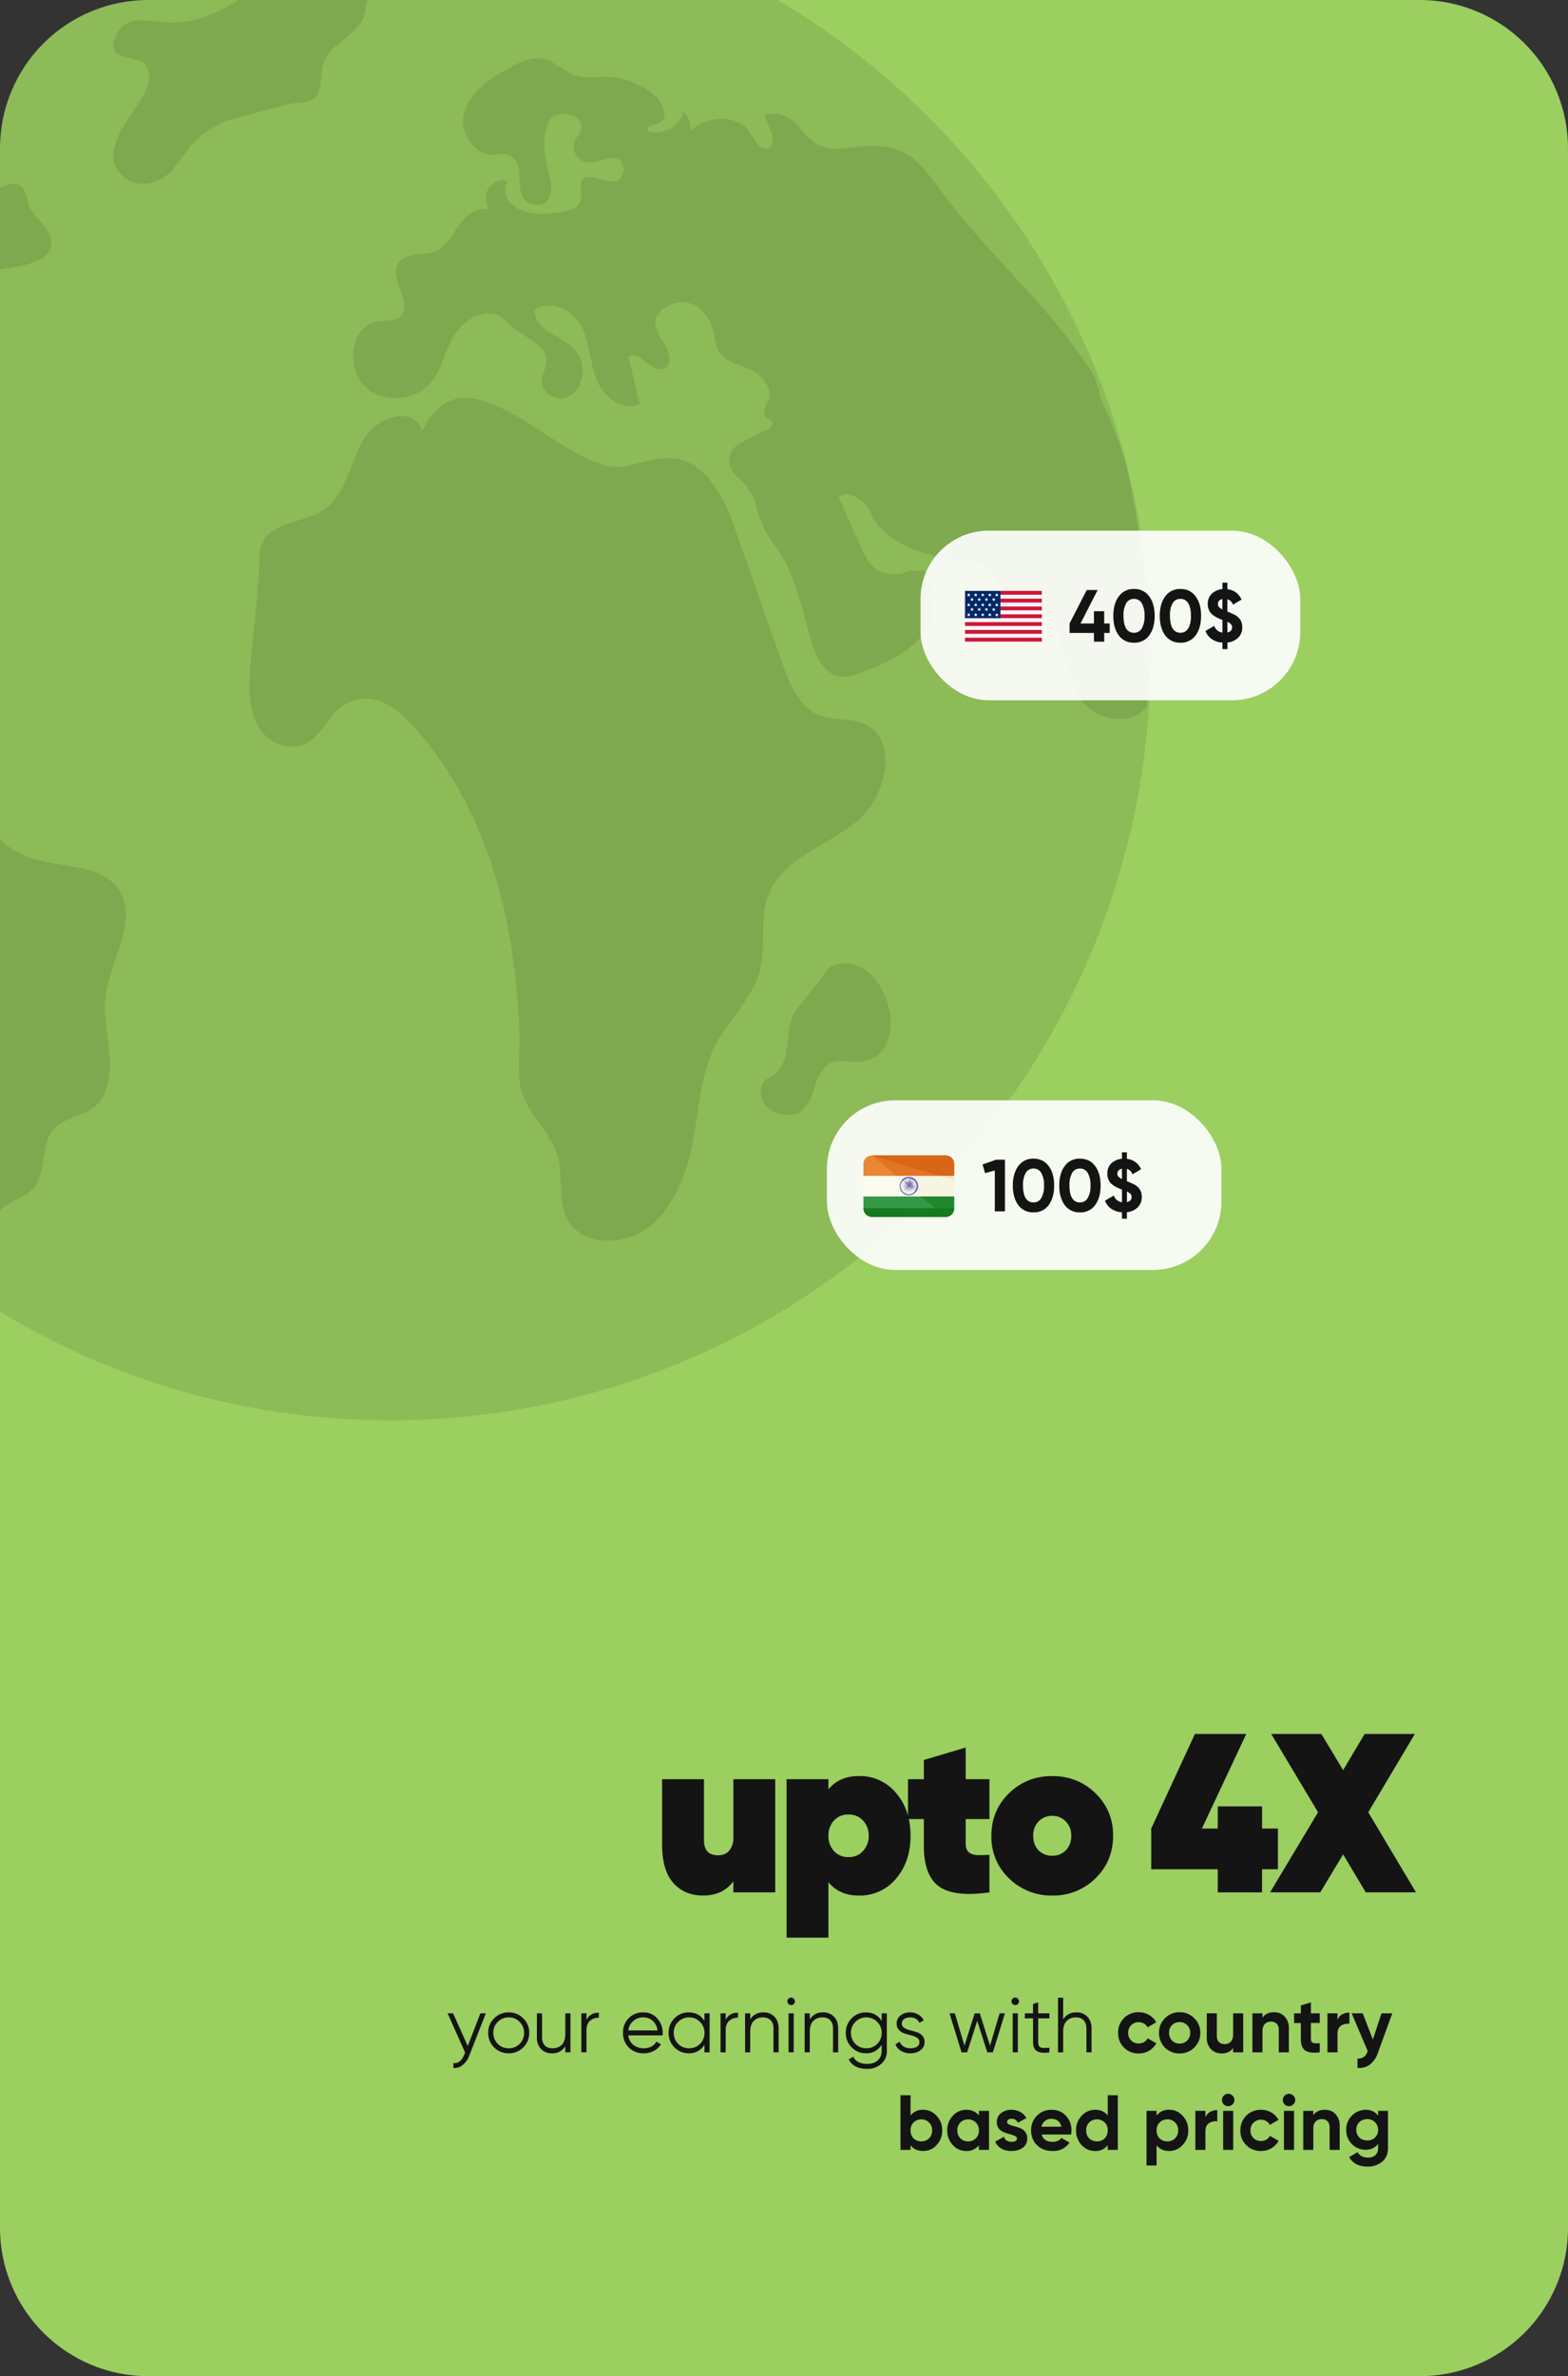 <?xml version="1.0" encoding="utf-8"?>
<svg xmlns="http://www.w3.org/2000/svg" fill="none" height="609" width="402">
  <rect width="100%" height="100%" fill="#333333" stroke="none"/>
  <g clip-path="url(#a)">
    <path d="M0 38A38 38 0 0 1 38 0h326a38 38 0 0 1 38 38v533a38 38 0 0 1-38 38H38a38 38 0 0 1-38-38V38Z" fill="#9BCF60"/>
    <path d="M100 364c107.7 0 195-87.63 195-196S207.7-27 100-27-94 59.63-94 168s86.3 196 194 196Z" fill="#000" fill-opacity=".1"/>
    <path d="M27.1 255.1c1.02-8.5 7.82-18.26 4-25.93-4.28-8.55-16.2-6.13-24.99-9.97-12.26-5.38-15.97-21.22-23.98-31.92-7.18-9.57-24.23-18.84-36.98-15.96-9.25 2.08-12.04 6.23-13 12.97-.4-.07-.6-.94-1-1-3.42-.37-7.11.82-9-2-2.18-3.27-.73-7.75-2.99-10.97a15.31 15.31 0 0 0-4-3.99c-1.66-1.16-4.02-3.2-3-4.99.83-1.5 2.93-1.6 4-2.99.86-1.1.9-2.95 0-3.99-3.5-4.14-8.05 3.98-10 5.99-.55.58.51 1.59 0 2-.02.36 0 .62 0 .99-.03 1.15.03 1.83 0 3v6.98c.02.94-.02 1.04 0 1.99 2.1.7 3.06 1.85 5 2.99 3.8 2.18 7.76 4.62 8 8.98.03.7.58 1.41 1 2 .4.55 1.32 1.84 2 1.99 3.24.77 6.67-.15 10 0 .06 3.9.06 8.1 0 11.97-.1 5.61-1.63 11.4-1 16.95.9 7.85 6.21 14.63 10.99 20.95 18.18 24.17 28.34 52.4 38.98 80.8 1.97 1.56 2.96 3.55 5 4.98 1.6 1.15 3.35 2.9 5 4 1.62 1.09 3.3.95 4.99 1.99 1.17.73 1.8 1.29 3 2-.15-.35.15.33 0 0-4.29-9.36-5.22-22.31 4-26.94 1.75-.9 3.54-1.64 5-3 4.09-3.86 1.88-12.1 5.99-15.95 2.31-2.15 5.13-2.7 8-4 5.14-2.34 6.4-8.31 6-13.95-.37-5.63-1.65-10.36-1-15.97ZM-82.84 111.47c3.63-3.1 10.2-2.86 13 1 2 2.76 1.51 6.6 1 9.97-.71 4.53-1.26 9.43-2 13.97-.22 1.35-.59 2.73 0 3.99 1.35 2.88 6.18 1.57 8-1 1.84-2.61 1.48-5.85.99-8.98-.49-3.15-1.24-6.03 0-8.97 3.09-7.3 14.64-7.23 20.99-11.98 3.94-2.94 5.66-6.64 8-10.97 2.33-4.33 6.05-9.2 10.99-8.97 1.66.06 3.32.06 5 0 4.87-.15 6.45-6.54 3-9.98-.71-.73-1.5-1.1-2-2-.86-1.62.53-4.87 2-5.98 1.48-1.07 2.17-.73 4-1 4.15-.67 8.82-1.34 12.99-2 4.6-.7 10.63-2.41 10-6.97-.57-3.95-5.2-6.05-6-9.98-.22-.95-.57-2.1-1-2.99-1.27-2.52-4.57-1.35-7 0-1-3.65-7.07-6.39-10-3.99-2.46 2.03-2.14 5.93-3 8.98-2.03 7.36-7.37 12.77-12.99 17.95-1.88 1.72-4.44 3.87-7 4-2.55.11-5.16-1.77-4-4 .81-1.53 3.22-3.27 3-4.99-.3-2.15-3.26-1.93-4-3.99 1.49-6.07 7.64-7.7 13-10.97 6.5-3.92 11.46-10.78 14-17.95.43-1.14.58-2.92 0-4-.8-1.52-2.25-1.99-4-1.99-4.14-.06-9.49 1.15-11 4.99-.8 2.06-.5 3.83-1 5.98-1.45 6.38-9.62 8.17-14.99 11.97-2.1 1.48-3.68 2.87-6 4-2.5 1.19-5.22.79-8 1-.48.02-2.5-.08-3 0-1.7 2.33-3.42 4.54-4.99 6.97-1.58 2.44-2.53 6.48-4 8.98-6.9 11.75-11.68 23.73-15.99 36.9-1.5 4.6-3.84 9.24-5 13.97a183.2 183.2 0 0 0-3 13.97 54.9 54.9 0 0 0 4-11.97c1.01-4.63 2.38-9.88 6-12.97ZM81.08 24.69c1.83-2.4.8-6.2 2-8.98 1.98-4.61 7.85-6.42 9.99-10.97.81-1.74.56-4.68 2-5.98 1.2-1.09 3.7-1.01 5-2 2.87-2.2 2.06-7.04-1-8.98-7.65-4.85-22.38 1.24-28.99 5.99C61.6-.13 53.38 6.46 42.1 5.74c-3.12-.2-6.09-1.1-9 0s-5.51 6.14-3 7.98c1.4 1.03 4.42 1.28 6 2 2.9 1.33 2.41 5.12 1 7.97-1.42 2.86-3.33 5.26-5 7.98-1.63 2.64-3.27 5.9-3 8.98.2 2.14 1.31 3.65 3 4.99 3.5 2.78 9.02 1.36 12-2 2.97-3.35 5.14-7.69 8.99-9.97 1.93-1.15 3.82-2.48 6-3 4.9-1.16 10.1-2.83 14.99-3.98 2.34-.57 5.53-.1 7-2Zm213.88 141.64c-.01-2.79-.85-5.23-1-7.98-.15-2.75.28-6.24 0-8.98-.21-2.2-.68-3.8-1-5.98-.3-2.3-.61-4.7-1-6.98-1.15-6.84-2.13-13.38-4-19.95-.71-2.53-2.18-5.5-3-7.98-.8-2.5-2.07-4.52-2.99-6.98v-1c-1-1.84-.87-3.22-2-4.99C269.16 78.46 252.9 64.93 241 48.63c-3.89-5.3-7.12-9.93-14-10.97-10.16-1.57-14.76 4.6-21.98-4.99-1.94-2.57-6.13-4.52-9-3 .74 2.06 1.27 2.91 2 5 .15.43.07 1.53 0 1.99-.15 1.45-1.76 1.8-3 1-1.23-.83-2.14-2.8-3-4-3.2-4.57-11.08-3.96-14.98 0-.16-1.93-.22-4.18-2-4.98-.4 3.78-5.37 6.18-9 4.99-.58-1.87 2.83-1.4 4-3 1.07-1.5-.61-4.72-2-5.98a20.12 20.12 0 0 0-13-4.99c-3.1-.06-6.28.6-8.99-1-1.58-.91-3.4-2.1-5-2.99-3.42-1.93-7.55.1-11 2-4.71 2.61-9.33 5.84-10.98 10.97-1.7 5.09 2.63 11.62 8 10.97 1.35-.19 1.67-.36 2.99 0 1.92.53 2.85 2.03 3 4 .15 1.93.03 5.26 1 6.97.92 1.72 4.92 2.63 6 1 2.52-2.4.63-6.58 0-9.97-.62-3.41-1.03-8.19 1-10.97 2.06-2.8 8.38-1.43 7.99 1.99-.25 2.03-2.1 2.93-2 4.99.1 2.08 1.9 4.08 4 3.99 2.1-.07 4.96-1.51 7-1 2.06.49 2.48 3.49 1 4.99-2.56 2.88-8.68-2.6-10 1-.37.91.1 3 0 3.98-.25 3-3.98 3.63-7 4-3.02.33-6.26.3-9-1-2.74-1.29-4.57-4.4-3-6.99-1.53-1.1-4.14.28-4.99 2-.83 1.7-.24 3.12 0 4.99-3.2-.7-6.17 2.32-8 4.98-1.84 2.7-2.88 5.04-6 5.99-3.13.95-7.34.16-8.99 3-2.12 3.67 3.17 9.3 1 12.96-1.23 2.06-4.65 1.34-7 2-6.18 1.74-7.2 11.14-3 15.95 4.2 4.82 12.53 4.59 17 0 3.11-3.15 3.75-8.16 6-11.97 2.24-3.77 6.73-7.21 11-5.98 1.65.49 2.67 1.88 3.99 3 2.07 1.7 4.94 3.23 7 4.98 1.31 1.1 2.12 2.28 2 3.99-.13 1.38-.54 2.7-1 3.99-1.3 3.7 3.6 7.02 7 4.98 3.42-2.02 4.29-7.79 1.99-10.97-3.21-4.4-11.17-5.5-11-10.97 3.7-3 9.84-.27 12 4 2.16 4.23 2.18 9.57 4 13.96 1.82 4.4 6.75 8.13 11 5.98-1.12-3.8-1.9-8.2-3-11.97 2.7-2.03 5.75 3.98 8.99 3 1.97-.62 1.85-3.1 1-5-.83-1.89-2.62-3.92-3-5.98-.61-3.73 4.2-6.6 8-5.98 3.75.6 6.28 4.25 7 7.98.26 1.47.35 2.63 1 3.99 1.4 2.95 4.97 3.75 7.99 4.98 3.04 1.23 6.26 4.98 5 7.98-.6 1.32-1.5 2.64-1 4 .46 1.18 2 .7 2 1.99-.03.85-1.2 1.65-2 2-2.05.82-4.03 2.04-6 2.98a5.06 5.06 0 0 0-3 5c.24 3.06 3.27 4.43 5 6.97 1.66 2.43 1.95 5.22 3 7.98.99 2.55 2.36 4.8 4 6.99 5.1 6.92 6.5 15.72 8.99 23.94 1.11 3.7 3.17 8.27 7 8.97 2.09.37 4.02-.24 6-1 5.51-2.17 11.14-4.52 14.98-8.97 3.9-4.48 4.99-12.58 1-16.96-.49-.58-1.26.08-2 0-1.04-.12-1.07-.43-2 0-2.8 1.29-6.65 1.06-8.99-1-2.31-2.03-3.61-6.21-5-8.97-1.5-3.03-2.46-5.9-4-8.98 1.83-1.53 4.13-.5 6 1 1.85 1.5 2.49 4.14 4 5.98 4.6 5.7 12.69 8.11 19.99 8.98 1.85.22 4.27.23 6 1 5.45 2.49 6.24 10.25 11.99 11.97 1.6.48 3.49.28 5 1 2.28 1.06 3.33 4.55 4 6.98 1.26 4.5 2.09 8.66 4 12.96 1.87 4.3 6.3 6.92 10.99 6.98 2.92.07 4.86-.94 7-2.99.24-4.23 1-7.66 1-11.97.02-.89.06-2.1 0-2.99Zm-79.95 80.8c-2.9.56-2.43.84-4 2.99-2.06 2.78-5.14 6.24-7 8.98-3.17 4.65-.82 12.04-5 15.95-.84.8-2.23 1.12-3 2-1.67 1.93-1.04 5.44 1 6.98s5.78 2.3 8 1c2.2-1.3 3.24-4.55 4-6.98.56-1.76 1.6-3.79 3-5 2.38-2.06 5.85-.56 9-.99 13.35-1.85 6.7-27.42-6-24.94Z" fill="#000" fill-opacity=".1"/>
    <path d="M219.99 210.22c7.65-6.58 10.5-21.47 1-24.92-3.6-1.3-7.42-.62-10.98-1.99-4.66-1.79-7.29-7.27-8.98-11.96-4.42-12.27-8.56-24.6-12.97-36.87-2.67-7.39-7.15-15.85-14.97-16.94-4.43-.62-8.57 1.2-12.97 1.99-15.16 2.75-40.36-33.5-51.9-8.97-1.6-6.67-11.47-3.94-14.96 2-3.48 5.92-4.47 13.81-9.98 17.93-4.21 3.14-11.51 3.02-14.97 6.98-2.42 2.78-1.68 7.29-2 10.96-.58 7.01-1.4 13.92-1.99 20.93-.47 5.65-.82 12.01 2 16.94 2.81 4.94 9.76 6.81 13.97 3 1.93-1.77 3.4-3.9 4.99-5.99 2.56-3.36 6.88-5.07 10.97-3.99 3.44.9 6.56 3.39 8.98 5.98 19.73 21.12 27.08 50.93 27.94 79.73.17 5.28-.95 11.05 1 15.95 2.29 5.74 7.57 9.92 8.98 15.94 1.09 4.62 0 10.64 2 14.95 3.67 7.94 15.27 7.69 21.95 2 6.68-5.7 9.62-15.3 10.98-23.93 1.35-8.64 2.12-17.63 6.98-24.9 3.02-4.53 6.88-8.96 8.98-13.96 2.96-6.99.25-14.86 3-21.93 3.67-9.35 15.3-12.35 22.95-18.93Z" fill="#000" fill-opacity=".1"/>
    <rect fill="#fff" fill-opacity=".91" height="43.48" rx="17.52" width="101.14" x="212" y="282"/>
    <path d="M255.38 297.22h2.27v13.24h-2.6v-10.48l-2.5.7-.64-2.23 3.47-1.23Zm9.58 13.5a4.62 4.62 0 0 1-3.9-1.87c-.92-1.26-1.39-2.93-1.39-5 0-2.09.47-3.75 1.4-5a4.6 4.6 0 0 1 3.9-1.9c1.66 0 2.95.64 3.89 1.9.93 1.25 1.4 2.91 1.4 5 0 2.07-.47 3.74-1.4 5a4.59 4.59 0 0 1-3.9 1.87Zm-2-3.65a2.2 2.2 0 0 0 2 1.1 2.2 2.2 0 0 0 2-1.12 6 6 0 0 0 .7-3.2 6.1 6.1 0 0 0-.7-3.24 2.2 2.2 0 0 0-2-1.12 2.2 2.2 0 0 0-2 1.12 6.26 6.26 0 0 0-.68 3.23c0 1.41.23 2.49.68 3.23Zm13.91 3.65a4.62 4.62 0 0 1-3.9-1.87c-.93-1.26-1.4-2.93-1.4-5 0-2.09.47-3.75 1.4-5a4.6 4.6 0 0 1 3.9-1.9c1.67 0 2.96.64 3.9 1.9.93 1.25 1.4 2.91 1.4 5 0 2.07-.47 3.74-1.4 5a4.58 4.58 0 0 1-3.9 1.87Zm-2-3.65a2.2 2.2 0 0 0 2 1.1 2.2 2.2 0 0 0 2-1.12 6 6 0 0 0 .7-3.2 6.1 6.1 0 0 0-.7-3.24 2.2 2.2 0 0 0-2-1.12 2.2 2.2 0 0 0-2 1.12 6.27 6.27 0 0 0-.68 3.23c0 1.41.22 2.49.68 3.23Zm17.86-.32a3.6 3.6 0 0 1-1.06 2.7 4.66 4.66 0 0 1-2.76 1.23v1.67h-1.27v-1.65a5.41 5.41 0 0 1-2.72-.89 4.28 4.28 0 0 1-1.62-2.1l2.25-1.3a2.53 2.53 0 0 0 2.1 1.72v-3.27h-.02l-.04-.02a8.34 8.34 0 0 1-2.06-.98 4.03 4.03 0 0 1-.87-.74 3.74 3.74 0 0 1-.77-2.32c0-1.11.35-2 1.07-2.67a4.5 4.5 0 0 1 2.68-1.15v-1.65h1.27v1.69a4.28 4.28 0 0 1 3.63 2.66l-2.2 1.29c-.3-.76-.77-1.22-1.43-1.38v3.15c1.17.47 1.96.84 2.36 1.12.97.7 1.46 1.66 1.46 2.9Zm-6.26-5.93c0 .27.09.52.27.73a3 3 0 0 0 .9.63v-2.65c-.37.08-.66.23-.87.45-.2.23-.3.5-.3.84Zm2.44 7.27c.8-.17 1.21-.61 1.21-1.32 0-.31-.1-.58-.3-.8-.2-.2-.5-.4-.9-.6v2.72Z" fill="#141414"/>
    <g clip-path="url(#b)">
      <path d="M221.37 306.64v3.07a2.17 2.17 0 0 0 2.25 2.18h18.75c1.24 0 2.25-.9 2.25-2.18v-3.07h-23.25Z" fill="#359846"/>
      <path d="M242.37 296.14h-18.75c-1.23 0-2.25.9-2.25 2.17v3.08h23.25v-3.08a2.17 2.17 0 0 0-2.25-2.17Z" fill="#EA8634"/>
      <path d="M221.37 301.39h23.25v5.25h-23.25v-5.25Z" fill="#FCFBF0"/>
      <path d="M242.3 311.89c1.24 0 2.32-.9 2.32-2.18v-3.07h-8.47l6.15 5.25Z" fill="#21872F"/>
      <path d="M242.37 296.14h-18.75l6.23 5.25h14.77v-3.08a2.17 2.17 0 0 0-2.25-2.17Z" fill="#E27423"/>
      <path d="M236.19 306.64h8.43v-5.25h-14.8l6.37 5.25Z" fill="#F7F4E2"/>
      <path d="M242.37 296.14h-18.75l17.37 5.25h3.63v-3.08a2.17 2.17 0 0 0-2.25-2.17Z" fill="#D86619"/>
      <path d="M244.62 302.44v-1.05h-3.82l3.82 1.05Z" fill="#F2E9C2"/>
      <path d="M244.62 309.67c0 1.35-1 2.22-2.25 2.22h-18.75a2.23 2.23 0 0 1-2.25-2.25" fill="#167A20"/>
      <path d="M233 301.65a2.35 2.35 0 0 0-2.36 2.36 2.35 2.35 0 0 0 2.36 2.36 2.35 2.35 0 0 0 2.36-2.36 2.35 2.35 0 0 0-2.36-2.36Zm1.95 2.62c0 .04.04.12.07.12-.03.1-.03.22-.07.33-.04-.03-.11 0-.15.04-.04.04 0 .11.04.15-.04.11-.12.19-.15.3-.04-.04-.12-.04-.15.04a.1.1 0 0 0 0 .15l-.12.11-.82-.94-.34-.26.04-.04.34.27 1.08.56-.97-.75-.38-.15c0-.04 0-.04.04-.08l.38.15 1.2.27-1.17-.38-.4-.07V304l.4.04 1.24-.08-1.24-.07-.4.04v-.08l.4-.07 1.17-.38-1.2.26-.38.15c0-.03 0-.03-.04-.07l.38-.15 1.05-.68-1.09.57-.34.26-.03-.04.33-.26.83-.94.11.11c-.04.04-.04.12 0 .15.04.04.11.04.15.04.08.08.11.19.15.3-.04.04-.07.08-.04.15.04.04.08.08.15.04.04.11.08.22.08.34-.04 0-.08.07-.08.1 0 .05.08.12.12.08v.3c-.15.04-.2.08-.2.15Zm-3.26-1.83c.03.03.1.03.15 0 .03-.04.03-.12.03-.15a.75.75 0 0 1 .3-.15c.04.03.08.07.15.03.04-.03.08-.07.04-.15.11-.03.23-.07.34-.07 0 .04.07.07.11.07.04 0 .11-.07.08-.1h.3c0 .03.03.1.07.1.04 0 .11-.03.11-.07.12.04.23.04.34.07-.04.04 0 .12.04.15.04.04.11 0 .15-.03.11.03.19.1.3.15-.04.03-.04.1.04.15.03.03.1.03.15 0l.1.1-.93.83-.26.34-.04-.04.26-.33.57-1.1-.75 1.02-.15.38c-.04 0-.04 0-.08-.04l.15-.38.26-1.2-.37 1.17-.08.4H233l.04-.4-.04-1.24-.08 1.24.04.4h-.07l-.08-.4-.37-1.17.26 1.2.15.38c-.04 0-.04 0-.08.04l-.15-.38-.67-1.05.56 1.09.26.34-.03.03-.27-.33-.93-.83c.03 0 .07-.04.15-.07Zm-.15 3.03-.12-.1c.04-.05.04-.12 0-.16-.03-.04-.1-.04-.15-.04-.07-.07-.1-.18-.15-.3.04-.03.08-.07.04-.15-.04-.03-.07-.07-.15-.03a1.08 1.08 0 0 1-.07-.34c.03 0 .07-.08.07-.11 0-.04-.07-.12-.11-.08v-.3c.04 0 .11-.04.11-.07 0-.04-.04-.12-.07-.12.03-.1.03-.22.07-.33.04.03.11 0 .15-.04.04-.04 0-.11-.04-.15.04-.11.12-.19.15-.3.04.04.12.04.15-.04.04-.07.04-.11 0-.15l.12-.11.82.94.34.26-.04.04-.34-.27-1.08-.56 1.05.68.37.15c0 .03 0 .03-.04.07l-.37-.15-1.2-.26 1.16.37.41.08v.07l-.4-.03-1.28.07 1.23.08.42-.04v.07l-.42.08-1.16.37 1.2-.26.38-.15c0 .04 0 .04.03.08l-.37.15-1.05.67 1.09-.56.33-.26.04.03-.34.27-.78.93Zm1.3.6c0-.03-.03-.1-.07-.1-.03 0-.1.03-.1.07-.12-.04-.23-.04-.35-.08.04-.04 0-.11-.03-.15-.04-.04-.12 0-.15.04-.12-.04-.2-.11-.3-.15.03-.04.03-.11-.04-.15a.1.1 0 0 0-.15 0l-.11-.11.93-.83.27-.34.03.04-.26.34-.56 1.09.67-1.05.15-.38c.04 0 .04 0 .08.04l-.15.37-.26 1.2.37-1.16.08-.41h.07l-.04.41.08 1.24.07-1.24-.03-.41h.07l.08.41.37 1.16-.26-1.2-.15-.37c.04 0 .04 0 .07-.04l.15.38.68 1.05-.56-1.1-.27-.33.04-.04.26.34.94.83-.11.1a.14.14 0 0 0-.15 0c-.04.05-.04.12-.04.16a.75.75 0 0 1-.3.15c-.04-.04-.07-.08-.15-.04-.07.04-.07.08-.04.15a.94.94 0 0 1-.33.08c0-.04-.08-.08-.12-.08-.03 0-.1.08-.07.11h-.3Z" fill="#7D7DBC"/>
      <path d="m233.52 304.46.12.11v-.03l-.12-.08Zm-.52-2.81a2.5 2.5 0 0 0-1.8.82l.22.2.12-.12.1-.11c.05.03.12.03.16 0 .04-.04.04-.12.04-.15.03-.04.1-.04.15-.08l.56 1.09.26.34-.04.03-.26-.33-.94-.83.8.9.1.08.23.18.64.53.03-.04.34.26 1.09.57c-.04.03-.04.1-.08.15-.03-.04-.1-.04-.15.03-.03.04-.03.12 0 .15l.23.2a2.34 2.34 0 0 0-1.8-3.86Zm-.19 1.99-.15-.38-.67-1.01c.03-.04.07-.08.15-.08.03.04.07.08.15.04.03-.04.07-.07.03-.15.04 0 .12-.04.15-.04l.27 1.2.15.38c-.04.04-.04.04-.08.04Zm.23-.04.03-.41-.07-1.24-.08 1.24.04.4h-.07l-.08-.4-.37-1.17.15-.03c0 .03.07.07.1.07.05 0 .12-.07.08-.11h.3c0 .04.04.11.08.11s.11-.04.11-.07l.15.03-.37 1.17-.08.4h.08Zm.07.04.15-.38.26-1.2c.04 0 .12.04.15.04-.03.04 0 .11.04.15.04.04.11 0 .15-.04.04.04.11.04.15.08l-.67.97-.15.38h-.08Zm1.69 1.12c-.04.04 0 .11.04.15-.04.04-.04.11-.08.15l-1.01-.71-.38-.15c0-.04 0-.04.04-.08l.38.15 1.2.27c0 .03-.04.1-.04.15-.08 0-.11.03-.15.07Zm.26-.9v.3c-.04 0-.11.04-.11.08 0 .03.04.1.07.1l-.03.16-1.17-.38-.4-.07v-.08l.4.04 1.24-.07-1.24-.08-.4.04v-.08l.4-.07 1.17-.38.03.15c-.03 0-.07.08-.07.12 0 .18.04.22.11.22Zm-.26-.6c.04.04.07.08.15.04 0 .04.04.11.04.15l-1.2.26-.38.15c0-.04 0-.04-.04-.07l.38-.15 1.01-.68c.04.04.08.08.08.15-.04.04-.08.11-.04.15Zm-.04-.26-1.09.56-.33.26-.04-.03.34-.27.82-.93-.94.82-.26.34-.04-.04.27-.34.56-1.08c.04.03.11.03.15.07-.04.04-.04.11.04.15.03.04.1.04.15 0l.1.11.12.12c-.04.03-.04.1 0 .15.04.03.11.03.15.03-.04-.03 0 0 0 .08Z" fill="#6060B2"/>
    </g>
    <path d="M188.02 456h10.73v29h-10.73v-2.84c-1.78 2.43-4.37 3.65-7.77 3.65-3.17 0-5.72-1.08-7.66-3.25-1.9-2.2-2.84-5.47-2.84-9.8V456h10.73v15.6c0 2.6 1.2 3.89 3.6 3.89 1.27 0 2.24-.4 2.9-1.22a5 5 0 0 0 1.04-3.36V456Zm32.14-.81a12 12 0 0 1 9.58 4.35c2.47 2.9 3.7 6.55 3.7 10.96 0 4.4-1.23 8.06-3.7 10.96a12 12 0 0 1-9.58 4.35c-3.32 0-5.91-1.14-7.77-3.42v14.21h-10.73V456h10.73v2.61c1.86-2.28 4.45-3.42 7.78-3.42Zm-6.38 19.2a4.9 4.9 0 0 0 3.78 1.56 4.7 4.7 0 0 0 3.7-1.56 5.5 5.5 0 0 0 1.46-3.89 5.5 5.5 0 0 0-1.45-3.89 4.72 4.72 0 0 0-3.72-1.56 4.9 4.9 0 0 0-3.77 1.56 5.64 5.64 0 0 0-1.39 3.89c0 1.55.47 2.84 1.4 3.89Zm39.89-8.18h-6.09v6.26c0 .97.23 1.68.7 2.15.46.46 1.14.73 2.03.81.92.04 2.04.02 3.36-.06V485c-6.07.85-10.4.33-13-1.57-2.54-1.9-3.82-5.35-3.82-10.38v-6.84h-4.06V456h4.06v-4.93l10.73-3.19V456h6.09v10.2Zm16.1 19.6a15.4 15.4 0 0 1-11.08-4.4 14.62 14.62 0 0 1-4.52-10.91c0-4.33 1.5-7.96 4.52-10.9 3.02-2.94 6.71-4.41 11.08-4.41s8.06 1.47 11.08 4.4a14.62 14.62 0 0 1 4.52 10.91c0 4.33-1.5 7.96-4.52 10.9a15.27 15.27 0 0 1-11.08 4.41Zm-3.54-11.6a4.8 4.8 0 0 0 3.54 1.4 4.6 4.6 0 0 0 3.48-1.4c.93-.96 1.4-2.2 1.4-3.71 0-1.5-.47-2.73-1.4-3.65a4.5 4.5 0 0 0-3.48-1.45 4.7 4.7 0 0 0-3.54 1.45 5.06 5.06 0 0 0-1.33 3.65c0 1.5.45 2.75 1.33 3.71Zm61.4-5.57v10.44h-4.07V485H312.2v-5.92h-17.05v-10.44l11.2-24.24h13.16l-11.37 24.24h4.06v-5.68h11.37v5.68h4.06Zm35.4 16.36h-12.88l-5.8-9.74-5.86 9.74h-12.87l12.3-20.53-12.01-20.07h12.87l5.57 9.28 5.51-9.28h12.88l-11.95 20.07L363.03 485Zm-239.87 31h1.4l-4.28 10.92a5.31 5.31 0 0 1-1.66 2.32c-.7.57-1.5.83-2.38.76v-1.24c1.2.13 2.11-.56 2.74-2.08l.26-.62-4.48-10.06h1.4l3.76 8.38 3.24-8.38Zm10.98 8.74a5.1 5.1 0 0 1-3.72 1.5 5.16 5.16 0 0 1-5.26-5.24c0-1.48.51-2.72 1.52-3.72a5.13 5.13 0 0 1 3.74-1.52c1.47 0 2.71.5 3.72 1.52a4.98 4.98 0 0 1 1.54 3.72c0 1.48-.51 2.73-1.54 3.74Zm-6.52-.92a3.8 3.8 0 0 0 2.8 1.14 3.87 3.87 0 0 0 3.94-3.96 3.8 3.8 0 0 0-1.14-2.8 3.77 3.77 0 0 0-2.8-1.16 3.8 3.8 0 0 0-2.8 1.16 3.8 3.8 0 0 0-1.14 2.8c0 1.1.38 2.05 1.14 2.82Zm17.31-7.82h1.32v10h-1.32v-1.56a3.7 3.7 0 0 1-3.36 1.8 3.81 3.81 0 0 1-2.88-1.1 4.24 4.24 0 0 1-1.04-3V516h1.32v6.14c0 .9.24 1.59.7 2.08.48.5 1.16.74 2.02.74.96 0 1.74-.3 2.34-.9.6-.61.9-1.55.9-2.82V516Zm5.44 1.66c.6-1.21 1.66-1.82 3.16-1.82v1.28c-.91 0-1.66.27-2.27.8-.6.53-.9 1.37-.9 2.52V526h-1.32v-10h1.33v1.66Zm14.58-1.9a4.5 4.5 0 0 1 3.58 1.58 5.4 5.4 0 0 1 1.34 4.32h-8.78a3.64 3.64 0 0 0 1.28 2.42 4.2 4.2 0 0 0 2.7.88 3.9 3.9 0 0 0 1.96-.46 3.2 3.2 0 0 0 1.26-1.24l1.16.68a4.74 4.74 0 0 1-1.8 1.68c-.76.41-1.62.62-2.6.62a5.2 5.2 0 0 1-3.84-1.48 5.1 5.1 0 0 1-1.48-3.76 5.03 5.03 0 0 1 5.22-5.24Zm0 1.28a3.75 3.75 0 0 0-3.86 3.34h7.46a3.73 3.73 0 0 0-1.22-2.46 3.53 3.53 0 0 0-2.38-.88Zm15.66-1.04h1.32v10h-1.32v-1.96a4.48 4.48 0 0 1-4.04 2.2 5 5 0 0 1-3.66-1.52 5.1 5.1 0 0 1-1.5-3.72c0-1.47.5-2.7 1.5-3.72a5 5 0 0 1 3.66-1.52c1.78 0 3.12.73 4.04 2.2V516Zm-6.74 7.82a3.8 3.8 0 0 0 2.8 1.14 3.87 3.87 0 0 0 3.94-3.96 3.8 3.8 0 0 0-1.14-2.8 3.77 3.77 0 0 0-2.8-1.16 3.8 3.8 0 0 0-2.8 1.16 3.8 3.8 0 0 0-1.14 2.8c0 1.1.38 2.05 1.14 2.82Zm12.18-6.16c.61-1.21 1.66-1.82 3.16-1.82v1.28c-.9 0-1.66.27-2.26.8-.6.53-.9 1.37-.9 2.52V526h-1.32v-10h1.32v1.66Zm9.65-1.9a3.7 3.7 0 0 1 2.86 1.12c.7.73 1.06 1.73 1.06 2.98V526h-1.32v-6.14c0-.9-.24-1.59-.72-2.08-.47-.5-1.14-.74-2-.74-.96 0-1.74.3-2.34.92-.6.6-.9 1.53-.9 2.8V526h-1.32v-10h1.32v1.56a3.7 3.7 0 0 1 3.36-1.8Zm7.81-2.16a.93.93 0 0 1-.68.28c-.27 0-.5-.1-.68-.28a.92.92 0 0 1-.28-.68c0-.27.1-.5.28-.68a.92.92 0 0 1 .68-.28c.27 0 .5.1.68.28.19.19.28.41.28.68 0 .27-.1.5-.28.68Zm-1.34 12.4v-10h1.32v10h-1.32Zm8.8-10.24a3.7 3.7 0 0 1 2.86 1.12c.7.73 1.06 1.73 1.06 2.98V526h-1.32v-6.14c0-.9-.24-1.59-.72-2.08-.47-.5-1.13-.74-2-.74-.96 0-1.74.3-2.34.92-.6.6-.9 1.53-.9 2.8V526h-1.32v-10h1.32v1.56a3.7 3.7 0 0 1 3.36-1.8Zm15.07.24h1.32v9.6a4.2 4.2 0 0 1-1.48 3.4 5.33 5.33 0 0 1-3.54 1.24c-2.34 0-3.92-.81-4.74-2.44l1.16-.66c.6 1.21 1.8 1.82 3.58 1.82 1.15 0 2.05-.3 2.7-.92.67-.6 1-1.41 1-2.44v-1.56a4.48 4.48 0 0 1-4.04 2.2c-1.42 0-2.64-.5-3.66-1.52a5.1 5.1 0 0 1-1.5-3.72c0-1.47.5-2.7 1.5-3.72a4.99 4.99 0 0 1 3.66-1.52c1.78 0 3.12.73 4.04 2.2V516Zm-6.74 7.82a3.8 3.8 0 0 0 2.8 1.14 3.87 3.87 0 0 0 3.94-3.96 3.8 3.8 0 0 0-1.14-2.8 3.77 3.77 0 0 0-2.8-1.16 3.8 3.8 0 0 0-2.8 1.16 3.8 3.8 0 0 0-1.14 2.8c0 1.1.38 2.05 1.14 2.82Zm11.9-5.2c0 .45.2.81.6 1.08.4.27.88.47 1.46.62.57.15 1.14.31 1.72.5.57.17 1.06.47 1.46.9.4.41.6.96.6 1.64 0 .85-.34 1.55-1.02 2.08-.67.53-1.54.8-2.6.8a4.5 4.5 0 0 1-2.46-.64 3.43 3.43 0 0 1-1.4-1.66l1.12-.66c.18.52.52.93 1 1.24.5.3 1.07.44 1.74.44.65 0 1.2-.13 1.64-.38.44-.27.66-.67.66-1.22 0-.45-.2-.81-.6-1.08-.4-.27-.89-.47-1.46-.62a42 42 0 0 1-1.72-.48 3.5 3.5 0 0 1-1.46-.9c-.4-.43-.6-.98-.6-1.66 0-.81.32-1.5.96-2.04a3.7 3.7 0 0 1 2.46-.82c.81 0 1.52.19 2.14.56.61.36 1.06.85 1.36 1.48l-1.1.64c-.39-.93-1.19-1.4-2.4-1.4-.58 0-1.07.14-1.48.42a1.3 1.3 0 0 0-.62 1.16Zm25.08-2.62h1.36l-3.08 10h-1.44l-2.58-8.06-2.58 8.06h-1.44l-3.08-10h1.36l2.46 8.3 2.62-8.3h1.32l2.62 8.3 2.46-8.3Zm4.69-2.4a.92.92 0 0 1-.68.28c-.27 0-.5-.1-.68-.28a.93.93 0 0 1-.28-.68c0-.27.1-.5.28-.68a.93.93 0 0 1 .68-.28c.27 0 .5.1.68.28.19.19.28.41.28.68 0 .27-.1.5-.28.68Zm-1.34 12.4v-10h1.32v10h-1.32Zm9.42-8.72h-2.88v6.06c0 .55.1.94.32 1.18.21.23.53.35.96.36.43 0 .96-.01 1.6-.04V526c-1.4.21-2.45.11-3.16-.3-.7-.41-1.04-1.2-1.04-2.36v-6.06h-2.1V516h2.1v-2.4l1.32-.4v2.8h2.88v1.28Zm6.88-1.52a3.7 3.7 0 0 1 2.86 1.12c.7.73 1.06 1.73 1.06 2.98V526h-1.32v-6.14c0-.9-.24-1.59-.72-2.08-.46-.5-1.13-.74-2-.74-.96 0-1.74.3-2.34.92-.6.6-.9 1.53-.9 2.8V526h-1.32v-14h1.32v5.56a3.7 3.7 0 0 1 3.36-1.8Zm16.01 10.52a5.13 5.13 0 0 1-5.28-5.28 5.14 5.14 0 0 1 5.28-5.28c.98 0 1.86.23 2.66.7s1.41 1.1 1.82 1.88l-2.22 1.3c-.2-.41-.5-.74-.92-.98a2.6 2.6 0 0 0-1.36-.36 2.65 2.65 0 0 0-2.68 2.74 2.6 2.6 0 0 0 2.68 2.72c.52 0 .98-.11 1.38-.34.42-.24.72-.57.92-.98l2.24 1.28a5.08 5.08 0 0 1-4.52 2.6Zm14.25-1.52a5.15 5.15 0 0 1-3.76 1.52 5.15 5.15 0 0 1-5.28-5.28c0-1.48.5-2.73 1.52-3.74a5.11 5.11 0 0 1 3.76-1.54 5.1 5.1 0 0 1 3.76 1.54 5.05 5.05 0 0 1 1.54 3.74 5.1 5.1 0 0 1-1.54 3.76Zm-5.7-1.78c.52.52 1.17.78 1.94.78a2.68 2.68 0 0 0 2.72-2.76 2.68 2.68 0 0 0-2.72-2.76 2.63 2.63 0 0 0-2.7 2.76c0 .8.26 1.46.76 1.98Zm15.66-6.98h2.58v10h-2.58v-1.12c-.63.93-1.62 1.4-2.98 1.4-1.1 0-2-.37-2.72-1.1a4.2 4.2 0 0 1-1.06-3.04V516h2.58v5.82c0 .67.18 1.18.54 1.54.36.35.84.52 1.44.52.66 0 1.2-.2 1.6-.62.4-.41.6-1.03.6-1.86V516Zm10.5-.28c1.1 0 2 .37 2.7 1.1a4.15 4.15 0 0 1 1.08 3.04V526h-2.58v-5.82c0-.67-.18-1.17-.54-1.52a1.95 1.95 0 0 0-1.44-.54c-.67 0-1.2.2-1.6.62-.4.41-.6 1.03-.6 1.86v5.4h-2.58v-10h2.58v1.12c.63-.93 1.62-1.4 2.98-1.4Zm11.7 2.76h-2.26v4.16c0 .35.09.6.26.76.18.16.43.25.76.28.34.01.75 0 1.24-.02V526c-1.77.2-3.02.03-3.76-.5-.72-.53-1.08-1.49-1.08-2.86v-4.16h-1.74V516h1.74v-2.02l2.58-.78v2.8h2.26v2.48Zm4.56-.76a2.7 2.7 0 0 1 1.18-1.44 3.68 3.68 0 0 1 1.86-.48v2.88c-.79-.1-1.5.07-2.12.48-.62.41-.92 1.1-.92 2.06V526h-2.58v-10h2.58v1.72Zm11.28-1.72h2.76l-3.64 10a6.48 6.48 0 0 1-2.08 3.12c-.85.65-1.92.95-3.2.88v-2.4c.7.01 1.24-.13 1.64-.44.42-.3.74-.8.98-1.48l-4.1-9.68h2.82l2.6 6.72 2.22-6.72Zm-117.51 24.72c1.34 0 2.49.51 3.44 1.54a5.23 5.23 0 0 1 1.44 3.74 5.3 5.3 0 0 1-1.44 3.76 4.54 4.54 0 0 1-3.44 1.52c-1.4 0-2.48-.49-3.24-1.46V551h-2.58v-14h2.58v5.18a3.87 3.87 0 0 1 3.24-1.46Zm-2.46 7.32c.52.52 1.18.78 1.98.78s1.46-.26 1.98-.78c.53-.53.8-1.21.8-2.04 0-.83-.27-1.5-.8-2.02a2.65 2.65 0 0 0-1.98-.8c-.8 0-1.46.27-1.98.8-.52.52-.78 1.2-.78 2.02 0 .83.26 1.5.78 2.04Zm16.75-7.04h2.59v10h-2.59v-1.18a3.93 3.93 0 0 1-3.25 1.46c-1.34 0-2.48-.5-3.44-1.52a5.35 5.35 0 0 1-1.43-3.76c0-1.48.48-2.73 1.43-3.74a4.55 4.55 0 0 1 3.44-1.54c1.4 0 2.48.49 3.25 1.46V541Zm-4.75 7.04c.52.52 1.18.78 1.97.78a2.7 2.7 0 0 0 2.79-2.82c0-.83-.27-1.5-.8-2.02a2.65 2.65 0 0 0-1.99-.8 2.7 2.7 0 0 0-2.75 2.82c0 .83.25 1.5.78 2.04Zm11.98-4.2c0 .27.17.49.52.66.36.16.79.3 1.3.44.5.12 1.01.28 1.52.48.5.19.93.5 1.28.96.36.45.54 1.02.54 1.7 0 1.03-.39 1.82-1.16 2.38-.76.55-1.72.82-2.86.82-2.06 0-3.46-.8-4.2-2.38l2.24-1.26c.29.87.94 1.3 1.96 1.3.92 0 1.38-.29 1.38-.86 0-.27-.18-.48-.54-.64a6.73 6.73 0 0 0-1.28-.46c-.51-.13-1.02-.3-1.52-.5-.51-.2-.94-.51-1.3-.94a2.57 2.57 0 0 1-.52-1.64c0-.99.36-1.76 1.08-2.32a4.28 4.28 0 0 1 2.72-.86c.81 0 1.55.19 2.22.56.66.36 1.19.88 1.58 1.56l-2.2 1.2a1.65 1.65 0 0 0-1.6-1.02c-.34 0-.62.07-.84.22a.69.69 0 0 0-.32.6Zm8.86 3.22c.35 1.25 1.29 1.88 2.82 1.88.99 0 1.73-.33 2.24-1l2.08 1.2a4.96 4.96 0 0 1-4.36 2.14c-1.65 0-2.98-.5-3.98-1.5s-1.5-2.26-1.5-3.78a5.14 5.14 0 0 1 5.28-5.28c1.47 0 2.67.5 3.62 1.52a5.26 5.26 0 0 1 1.44 3.76 6 6 0 0 1-.1 1.06h-7.54Zm-.04-2h5.1a2.4 2.4 0 0 0-.92-1.52c-.45-.33-.97-.5-1.56-.5a2.5 2.5 0 0 0-2.62 2.02ZM284 537h2.58v14H284v-1.18a3.87 3.87 0 0 1-3.24 1.46 4.6 4.6 0 0 1-3.46-1.52 5.35 5.35 0 0 1-1.42-3.76 5.3 5.3 0 0 1 1.42-3.74 4.57 4.57 0 0 1 3.46-1.54c1.4 0 2.48.49 3.24 1.46V537Zm-4.76 11.04c.54.52 1.2.78 2 .78s1.46-.26 1.98-.78A2.8 2.8 0 0 0 284 546c0-.83-.26-1.5-.78-2.02a2.65 2.65 0 0 0-1.98-.8c-.8 0-1.46.27-2 .8-.52.52-.78 1.2-.78 2.02 0 .83.26 1.5.78 2.04Zm20.52-7.32c1.35 0 2.5.51 3.44 1.54a5.23 5.23 0 0 1 1.44 3.74 5.3 5.3 0 0 1-1.44 3.76 4.54 4.54 0 0 1-3.44 1.52c-1.4 0-2.48-.49-3.24-1.46V555h-2.58v-14h2.58v1.18a3.87 3.87 0 0 1 3.24-1.46Zm-2.46 7.32c.52.52 1.18.78 1.98.78s1.46-.26 1.98-.78c.54-.53.8-1.21.8-2.04 0-.83-.26-1.5-.8-2.02a2.65 2.65 0 0 0-1.98-.8c-.8 0-1.46.27-1.98.8-.52.52-.78 1.2-.78 2.02 0 .83.26 1.5.78 2.04Zm11.74-5.32a2.7 2.7 0 0 1 1.18-1.44 3.68 3.68 0 0 1 1.86-.48v2.88c-.78-.1-1.5.07-2.12.48-.61.41-.92 1.1-.92 2.06V551h-2.58v-10h2.58v1.72Zm5.83-2.92a1.57 1.57 0 0 1-1.58-1.58c0-.43.15-.8.46-1.12a1.55 1.55 0 0 1 2.24 0 1.53 1.53 0 0 1 0 2.24c-.3.3-.68.46-1.12.46Zm-1.28 11.2v-10h2.58v10h-2.58Zm9.7.28a5.13 5.13 0 0 1-5.28-5.28 5.14 5.14 0 0 1 5.28-5.28c.97 0 1.86.23 2.66.7s1.4 1.1 1.82 1.88l-2.22 1.3c-.2-.41-.5-.74-.92-.98a2.6 2.6 0 0 0-1.36-.36 2.65 2.65 0 0 0-2.68 2.74 2.6 2.6 0 0 0 2.68 2.72c.52 0 .98-.11 1.38-.34.42-.24.72-.57.92-.98l2.24 1.28a5.08 5.08 0 0 1-4.52 2.6Zm7.17-11.48a1.57 1.57 0 0 1-1.58-1.58c0-.43.15-.8.46-1.12.32-.32.69-.48 1.12-.48.44 0 .8.16 1.12.48a1.53 1.53 0 0 1 0 2.24c-.31.3-.68.46-1.12.46Zm-1.28 11.2v-10h2.58v10h-2.58Zm10.5-10.28c1.1 0 2 .37 2.7 1.1a4.15 4.15 0 0 1 1.08 3.04V551h-2.58v-5.82c0-.67-.18-1.17-.54-1.52a1.95 1.95 0 0 0-1.44-.54c-.67 0-1.2.2-1.6.62-.4.41-.6 1.03-.6 1.86v5.4h-2.58v-10h2.58v1.12c.62-.93 1.62-1.4 2.98-1.4Zm13.64.28h2.52v9.52c0 1.55-.51 2.73-1.54 3.54a5.7 5.7 0 0 1-3.68 1.22c-1.08 0-2.03-.2-2.86-.62a4.35 4.35 0 0 1-1.88-1.82l2.2-1.26c.5.93 1.38 1.4 2.62 1.4.81 0 1.45-.21 1.92-.64.47-.43.7-1.03.7-1.82v-1.08a3.77 3.77 0 0 1-3.2 1.52 4.8 4.8 0 0 1-3.56-1.48 5.1 5.1 0 0 1-1.42-3.64 5.04 5.04 0 0 1 4.98-5.12c1.37 0 2.44.5 3.2 1.52V541Zm-4.82 6.82c.53.5 1.2.76 2.02.76a2.66 2.66 0 0 0 2.8-2.74 2.7 2.7 0 0 0-2.8-2.72c-.81 0-1.49.26-2.02.78a2.6 2.6 0 0 0-.78 1.94c0 .8.26 1.46.78 1.98Z" fill="#141414"/>
    <rect fill="#fff" fill-opacity=".91" height="43.48" rx="17.52" width="97.36" x="236" y="136"/>
    <path d="M284.5 159.79v2.42h-1.41v2.25h-2.63v-2.25h-6.25v-2.42l4.4-8.57h2.8l-4.39 8.57h3.44v-3.14h2.63v3.14h1.42Zm6.23 4.93a4.62 4.62 0 0 1-3.9-1.87c-.93-1.26-1.4-2.93-1.4-5 0-2.09.47-3.75 1.4-5a4.6 4.6 0 0 1 3.9-1.9 4.6 4.6 0 0 1 3.9 1.9c.93 1.25 1.4 2.91 1.4 5 0 2.07-.47 3.74-1.4 5a4.59 4.59 0 0 1-3.9 1.87Zm-2-3.65a2.2 2.2 0 0 0 2 1.1 2.2 2.2 0 0 0 2-1.12 6 6 0 0 0 .7-3.2 6.1 6.1 0 0 0-.7-3.24 2.2 2.2 0 0 0-2-1.12 2.2 2.2 0 0 0-2 1.12 6.28 6.28 0 0 0-.69 3.23c0 1.41.23 2.49.68 3.23Zm13.9 3.65a4.62 4.62 0 0 1-3.89-1.87c-.93-1.26-1.4-2.93-1.4-5 0-2.09.47-3.75 1.4-5a4.6 4.6 0 0 1 3.9-1.9c1.66 0 2.96.64 3.89 1.9.93 1.25 1.4 2.91 1.4 5 0 2.07-.47 3.74-1.4 5a4.59 4.59 0 0 1-3.9 1.87Zm-2-3.65c.46.73 1.12 1.1 2 1.1a2.2 2.2 0 0 0 2-1.12c.48-.74.7-1.81.7-3.2 0-1.42-.22-2.5-.7-3.24a2.2 2.2 0 0 0-2-1.12 2.2 2.2 0 0 0-2 1.12 6.26 6.26 0 0 0-.68 3.23c0 1.41.23 2.49.68 3.23Zm17.86-.32a3.6 3.6 0 0 1-1.06 2.7 4.66 4.66 0 0 1-2.75 1.23v1.67h-1.27v-1.65a5.41 5.41 0 0 1-2.72-.89 4.27 4.27 0 0 1-1.63-2.1l2.25-1.3a2.53 2.53 0 0 0 2.1 1.72v-3.27h-.02l-.04-.02a8.26 8.26 0 0 1-2.06-.98 4 4 0 0 1-.87-.74 3.72 3.72 0 0 1-.78-2.33c0-1.1.37-2 1.08-2.66a4.5 4.5 0 0 1 2.69-1.15v-1.65h1.26v1.69a4.29 4.29 0 0 1 3.63 2.66l-2.19 1.29c-.3-.76-.78-1.22-1.44-1.38v3.15c1.18.47 1.96.84 2.37 1.12.97.7 1.45 1.66 1.45 2.9Zm-6.25-5.93c0 .27.08.52.26.73a3 3 0 0 0 .9.63v-2.65c-.37.08-.66.23-.86.45-.2.23-.3.5-.3.84Zm2.44 7.27c.8-.17 1.2-.61 1.2-1.32 0-.31-.1-.58-.3-.8a2.7 2.7 0 0 0-.9-.6v2.72Z" fill="#141414"/>
    <g clip-path="url(#c)">
      <path d="M267.1 164.03h-19.69v-5.61l6.24-2.52 2.84-4.46h10.62v12.59Z" fill="#F0F5F9"/>
      <path d="M267.1 152.42h-11.55l.55-.65.4-.33h10.6v.98Zm0 1.02h-11.55v.98h11.56v-.98Zm0 2h-11.55v.98h11.56v-.98Zm0 2.01h-19.69v.97h19.7v-.97Zm0 2h-19.69v.97h19.7v-.97Zm0 2h-19.69v.98h19.7v-.98Zm0 2h-19.69v.98h19.7v-.98Z" fill="#D11536"/>
      <path d="M256.5 151.44h-9.09v6.98h9.08v-6.98Z" fill="#002868"/>
      <path d="m248.35 152.01.15.29.3.04-.22.22.05.31-.28-.15-.27.15.05-.3-.22-.23.3-.04.14-.29Zm1.8 0 .14.29.31.04-.22.22.05.31-.28-.15-.28.15.06-.3-.23-.23.31-.04.14-.29Zm1.8 0 .14.29.31.04-.22.22.05.31-.28-.15-.28.15.06-.3-.23-.23.31-.04.14-.29Zm1.8 0 .14.29.31.04-.22.22.05.31-.28-.15-.28.15.06-.3-.23-.23.31-.04.14-.29Zm1.8 0 .14.29.31.04-.22.22.05.31-.28-.15-.28.15.05-.3-.22-.23.31-.04.14-.29Zm-2.65 1.18.15.28.31.05-.23.22.06.3-.28-.14-.28.15.05-.31-.22-.22.3-.05.15-.28Zm-1.85 0 .14.28.31.05-.22.22.05.3-.28-.14-.28.15.06-.31-.23-.22.31-.05.14-.28Zm3.71 0 .14.28.31.05-.22.22.05.3-.28-.14-.27.15.05-.31-.23-.22.31-.05.14-.28Zm.79 1.39.14.28.31.05-.22.22.05.3-.28-.14-.28.15.05-.31-.22-.22.31-.05.14-.28Zm-.79 1.18.14.28.31.04-.22.22.05.31-.28-.14-.27.14.05-.3-.23-.23.31-.04.14-.28Zm.79 1.39.14.28.31.05-.22.22.05.3-.28-.14-.28.15.05-.31-.22-.22.31-.05.14-.28Zm-6.35-3.96.14.28.3.05-.22.22.06.3-.28-.14-.28.15.05-.31-.22-.22.3-.05.15-.28Zm-.85 1.36.15.29.3.04-.22.22.05.31-.28-.15-.27.15.05-.3-.22-.23.3-.04.14-.29Zm1.8 0 .14.29.31.04-.22.22.05.31-.28-.15-.28.15.06-.3-.23-.23.31-.04.14-.29Zm1.8 0 .14.29.31.04-.22.22.05.31-.28-.15-.28.15.06-.3-.23-.23.31-.04.14-.29Zm1.8 0 .14.29.31.04-.22.22.05.31-.28-.15-.28.15.06-.3-.23-.23.31-.04.14-.29Zm-.85 1.18.15.28.31.05-.23.22.06.3-.28-.14-.28.15.05-.31-.22-.22.3-.05.15-.28Zm-1.85 0 .14.28.31.05-.22.22.05.3-.28-.14-.28.15.06-.31-.23-.22.31-.05.14-.28Zm-1.85 0 .14.28.3.05-.22.22.06.3-.28-.14-.28.15.05-.31-.22-.22.3-.05.15-.28Zm-.85 1.37.15.28.3.04-.22.22.05.31-.28-.14-.27.14.05-.3-.22-.23.3-.04.14-.28Zm1.8 0 .14.28.31.04-.22.22.05.31-.28-.14-.28.14.06-.3-.23-.23.31-.04.14-.28Zm1.8 0 .14.28.31.04-.22.22.05.31-.28-.14-.28.14.06-.3-.23-.23.31-.04.14-.28Zm1.8 0 .14.28.31.04-.22.22.05.31-.28-.14-.28.14.06-.3-.23-.23.31-.04.14-.28Z" fill="#F0F5F9"/>
    </g>
  </g>
  <defs>
    <clipPath id="a">
      <path d="M0 38A38 38 0 0 1 38 0h326a38 38 0 0 1 38 38v533a38 38 0 0 1-38 38H38a38 38 0 0 1-38-38V38Z" fill="#fff"/>
    </clipPath>
    <clipPath id="b">
      <path d="M221 292.01h24v24h-24z" fill="#fff"/>
    </clipPath>
    <clipPath id="c">
      <path d="M247.26 147.93h20v20h-20z" fill="#fff"/>
    </clipPath>
  </defs>
</svg>